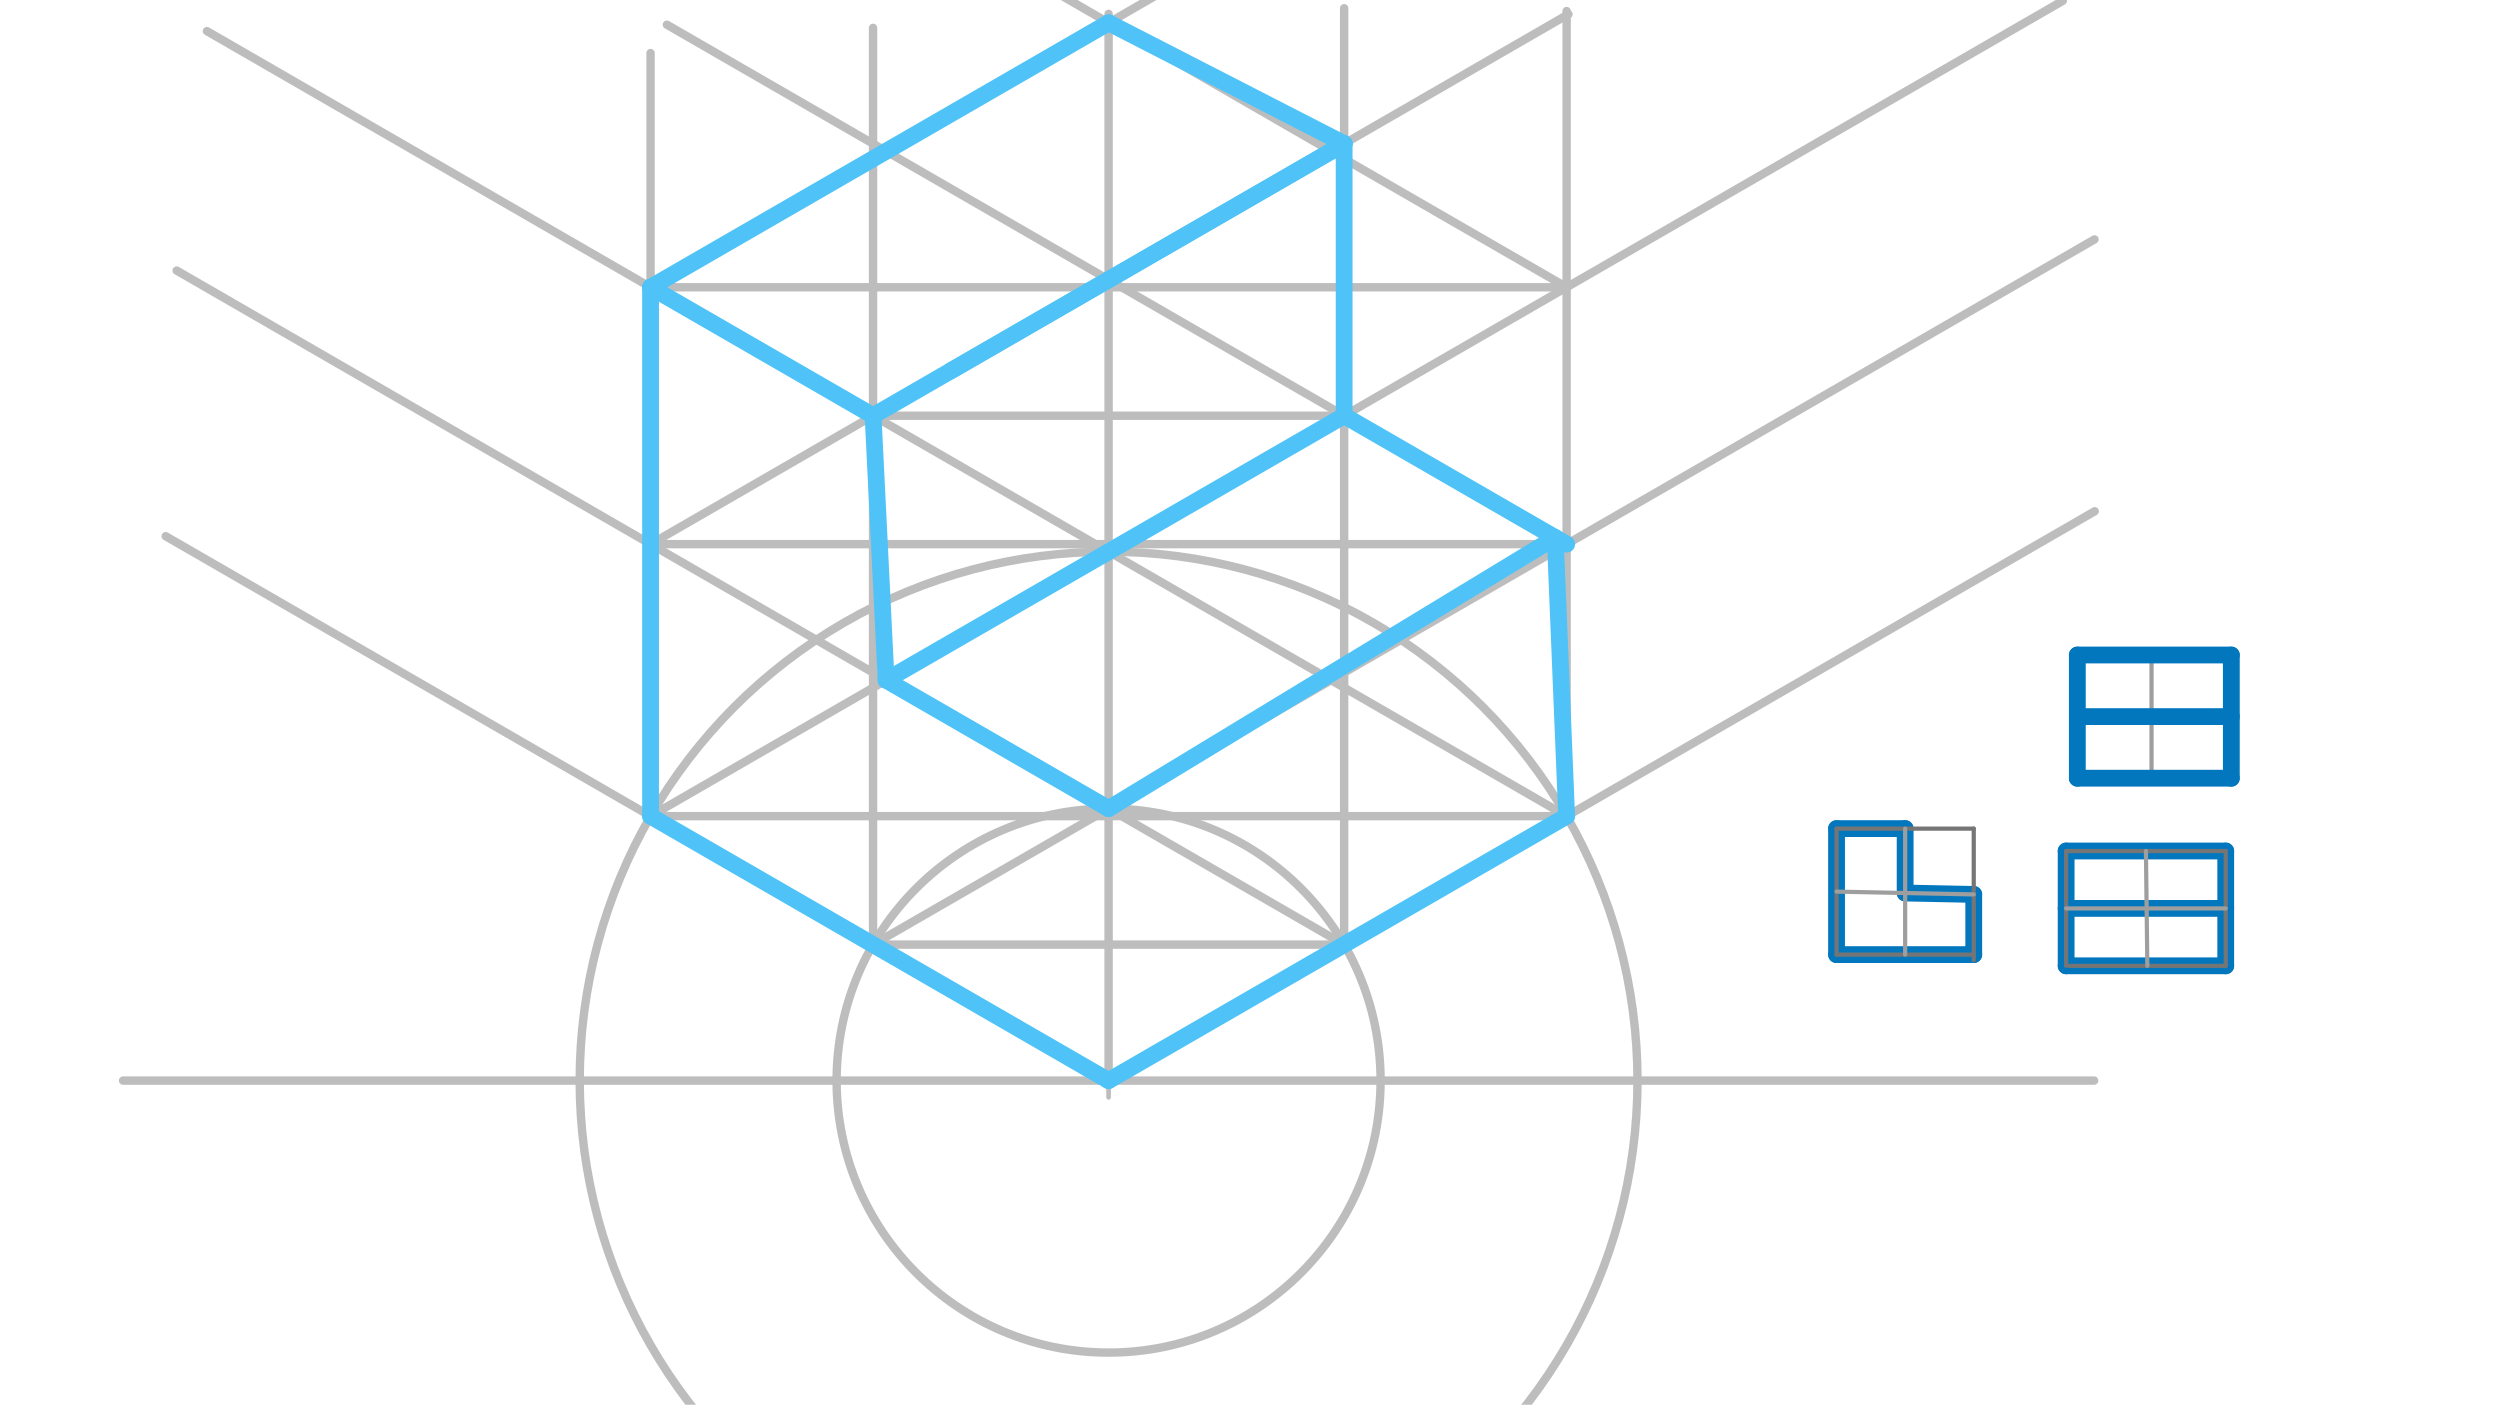 <svg xmlns="http://www.w3.org/2000/svg" class="svg--1it" height="100%" preserveAspectRatio="xMidYMid meet" viewBox="0 0 595.276 334.488" width="100%"><defs><marker id="marker-arrow" markerHeight="16" markerUnits="userSpaceOnUse" markerWidth="24" orient="auto-start-reverse" refX="24" refY="4" viewBox="0 0 24 8"><path d="M 0 0 L 24 4 L 0 8 z" stroke="inherit"></path></marker></defs><g class="aux-layer--1FB"><g class="element--2qn"><line stroke="#BDBDBD" stroke-dasharray="none" stroke-linecap="round" stroke-width="2" x1="29.302" x2="498.635" y1="257.302" y2="257.302"></line></g><g class="element--2qn"><g class="center--1s5"><line x1="259.969" y1="257.302" x2="267.969" y2="257.302" stroke="#BDBDBD" stroke-width="1" stroke-linecap="round"></line><line x1="263.969" y1="253.302" x2="263.969" y2="261.302" stroke="#BDBDBD" stroke-width="1" stroke-linecap="round"></line><circle class="hit--230" cx="263.969" cy="257.302" r="4" stroke="none" fill="transparent"></circle></g><circle cx="263.969" cy="257.302" fill="none" r="64.763" stroke="#BDBDBD" stroke-dasharray="none" stroke-width="2"></circle></g><g class="element--2qn"><g class="center--1s5"><line x1="259.969" y1="257.302" x2="267.969" y2="257.302" stroke="#BDBDBD" stroke-width="1" stroke-linecap="round"></line><line x1="263.969" y1="253.302" x2="263.969" y2="261.302" stroke="#BDBDBD" stroke-width="1" stroke-linecap="round"></line><circle class="hit--230" cx="263.969" cy="257.302" r="4" stroke="none" fill="transparent"></circle></g><circle cx="263.969" cy="257.302" fill="none" r="125.936" stroke="#BDBDBD" stroke-dasharray="none" stroke-width="2"></circle></g><g class="element--2qn"><line stroke="#BDBDBD" stroke-dasharray="none" stroke-linecap="round" stroke-width="2" x1="263.969" x2="498.776" y1="257.302" y2="121.736"></line></g><g class="element--2qn"><line stroke="#BDBDBD" stroke-dasharray="none" stroke-linecap="round" stroke-width="2" x1="263.969" x2="39.451" y1="257.302" y2="127.676"></line></g><g class="element--2qn"><line stroke="#BDBDBD" stroke-dasharray="none" stroke-linecap="round" stroke-width="2" x1="373.033" x2="320.055" y1="194.334" y2="224.921"></line></g><g class="element--2qn"><line stroke="#BDBDBD" stroke-dasharray="none" stroke-linecap="round" stroke-width="2" x1="373.033" x2="373.033" y1="194.334" y2="2.635"></line></g><g class="element--2qn"><line stroke="#BDBDBD" stroke-dasharray="none" stroke-linecap="round" stroke-width="2" x1="320.055" x2="320.055" y1="224.921" y2="1.969"></line></g><g class="element--2qn"><line stroke="#BDBDBD" stroke-dasharray="none" stroke-linecap="round" stroke-width="2" x1="263.969" x2="263.969" y1="257.302" y2="3.302"></line></g><g class="element--2qn"><line stroke="#BDBDBD" stroke-dasharray="none" stroke-linecap="round" stroke-width="2" x1="207.883" x2="207.883" y1="224.921" y2="6.635"></line></g><g class="element--2qn"><line stroke="#BDBDBD" stroke-dasharray="none" stroke-linecap="round" stroke-width="2" x1="154.905" x2="154.905" y1="194.334" y2="12.635"></line></g><g class="element--2qn"><line stroke="#BDBDBD" stroke-dasharray="none" stroke-linecap="round" stroke-width="2" x1="320.055" x2="207.883" y1="224.921" y2="224.921"></line></g><g class="element--2qn"><line stroke="#BDBDBD" stroke-dasharray="none" stroke-linecap="round" stroke-width="2" x1="373.033" x2="154.905" y1="194.334" y2="194.334"></line></g><g class="element--2qn"><line stroke="#BDBDBD" stroke-dasharray="none" stroke-linecap="round" stroke-width="2" x1="320.055" x2="42.07" y1="224.921" y2="64.426"></line></g><g class="element--2qn"><line stroke="#BDBDBD" stroke-dasharray="none" stroke-linecap="round" stroke-width="2" x1="207.883" x2="498.719" y1="224.921" y2="57.006"></line></g><g class="element--2qn"><line stroke="#BDBDBD" stroke-dasharray="none" stroke-linecap="round" stroke-width="2" x1="154.905" x2="491.169" y1="194.334" y2="0.191"></line></g><g class="element--2qn"><line stroke="#BDBDBD" stroke-dasharray="none" stroke-linecap="round" stroke-width="2" x1="373.033" x2="49.268" y1="194.334" y2="7.408"></line></g><g class="element--2qn"><line stroke="#BDBDBD" stroke-dasharray="none" stroke-linecap="round" stroke-width="2" x1="154.905" x2="373.033" y1="68.397" y2="68.397"></line></g><g class="element--2qn"><line stroke="#BDBDBD" stroke-dasharray="none" stroke-linecap="round" stroke-width="2" x1="154.905" x2="281.946" y1="68.397" y2="-4.95"></line></g><g class="element--2qn"><line stroke="#BDBDBD" stroke-dasharray="none" stroke-linecap="round" stroke-width="2" x1="373.033" x2="233.048" y1="68.397" y2="-12.423"></line></g><g class="element--2qn"><line stroke="#BDBDBD" stroke-dasharray="none" stroke-linecap="round" stroke-width="2" x1="207.883" x2="320.055" y1="98.984" y2="98.984"></line></g><g class="element--2qn"><line stroke="#BDBDBD" stroke-dasharray="none" stroke-linecap="round" stroke-width="2" x1="207.883" x2="373.466" y1="98.984" y2="3.385"></line></g><g class="element--2qn"><line stroke="#BDBDBD" stroke-dasharray="none" stroke-linecap="round" stroke-width="2" x1="320.055" x2="158.802" y1="98.984" y2="5.885"></line></g><g class="element--2qn"><line stroke="#BDBDBD" stroke-dasharray="none" stroke-linecap="round" stroke-width="2" x1="154.905" x2="373.033" y1="129.571" y2="129.571"></line></g><g class="element--2qn"><line stroke="#BDBDBD" stroke-dasharray="none" stroke-linecap="round" stroke-width="2" x1="154.905" x2="207.883" y1="129.571" y2="98.984"></line></g><g class="element--2qn"><line stroke="#BDBDBD" stroke-dasharray="none" stroke-linecap="round" stroke-width="2" x1="373.033" x2="320.055" y1="129.571" y2="98.984"></line></g><g class="element--2qn"><line stroke="#4FC3F7" stroke-dasharray="none" stroke-linecap="round" stroke-width="4" x1="320.055" x2="320.055" y1="34.221" y2="98.984"></line></g><g class="element--2qn"><line stroke="#4FC3F7" stroke-dasharray="none" stroke-linecap="round" stroke-width="4" x1="154.905" x2="263.969" y1="68.397" y2="5.429"></line></g><g class="element--2qn"><line stroke="#4FC3F7" stroke-dasharray="none" stroke-linecap="round" stroke-width="4" x1="320.055" x2="373.033" y1="98.984" y2="129.571"></line></g><g class="element--2qn"><line stroke="#4FC3F7" stroke-dasharray="none" stroke-linecap="round" stroke-width="4" x1="370.312" x2="373.033" y1="128" y2="194.334"></line></g><g class="element--2qn"><line stroke="#4FC3F7" stroke-dasharray="none" stroke-linecap="round" stroke-width="4" x1="263.969" x2="154.905" y1="257.302" y2="194.334"></line></g><g class="element--2qn"><line stroke="#4FC3F7" stroke-dasharray="none" stroke-linecap="round" stroke-width="4" x1="263.969" x2="373.033" y1="257.302" y2="194.334"></line></g><g class="element--2qn"><line stroke="#4FC3F7" stroke-dasharray="none" stroke-linecap="round" stroke-width="4" x1="154.905" x2="154.905" y1="194.334" y2="68.397"></line></g><g class="element--2qn"><line stroke="#4FC3F7" stroke-dasharray="none" stroke-linecap="round" stroke-width="4" x1="263.969" x2="320.055" y1="5.429" y2="34.221"></line></g><g class="element--2qn"><line stroke="#4FC3F7" stroke-dasharray="none" stroke-linecap="round" stroke-width="4" x1="154.905" x2="207.883" y1="68.397" y2="98.984"></line></g><g class="element--2qn"><line stroke="#4FC3F7" stroke-dasharray="none" stroke-linecap="round" stroke-width="4" x1="226.308" x2="320.055" y1="88.346" y2="34.221"></line></g><g class="element--2qn"><line stroke="#4FC3F7" stroke-dasharray="none" stroke-linecap="round" stroke-width="4" x1="207.883" x2="320.055" y1="98.984" y2="34.221"></line></g><g class="element--2qn"><line stroke="#4FC3F7" stroke-dasharray="none" stroke-linecap="round" stroke-width="4" x1="207.883" x2="210.991" y1="98.984" y2="161.952"></line></g><g class="element--2qn"><line stroke="#4FC3F7" stroke-dasharray="none" stroke-linecap="round" stroke-width="4" x1="210.991" x2="263.969" y1="161.952" y2="192.539"></line></g><g class="element--2qn"><line stroke="#4FC3F7" stroke-dasharray="none" stroke-linecap="round" stroke-width="4" x1="263.969" x2="370.312" y1="192.539" y2="128"></line></g><g class="element--2qn"><line stroke="#4FC3F7" stroke-dasharray="none" stroke-linecap="round" stroke-width="4" x1="210.991" x2="320.055" y1="161.952" y2="98.984"></line></g><g class="element--2qn"><line stroke="#0277BD" stroke-dasharray="none" stroke-linecap="round" stroke-width="4" x1="453.635" x2="437.302" y1="197.302" y2="197.302"></line></g><g class="element--2qn"><line stroke="#0277BD" stroke-dasharray="none" stroke-linecap="round" stroke-width="4" x1="437.302" x2="437.302" y1="197.302" y2="227.302"></line></g><g class="element--2qn"><line stroke="#0277BD" stroke-dasharray="none" stroke-linecap="round" stroke-width="4" x1="437.302" x2="469.969" y1="227.302" y2="227.302"></line></g><g class="element--2qn"><line stroke="#0277BD" stroke-dasharray="none" stroke-linecap="round" stroke-width="4" x1="469.969" x2="469.969" y1="227.302" y2="212.969"></line></g><g class="element--2qn"><line stroke="#0277BD" stroke-dasharray="none" stroke-linecap="round" stroke-width="4" x1="469.969" x2="453.635" y1="212.969" y2="212.635"></line></g><g class="element--2qn"><line stroke="#0277BD" stroke-dasharray="none" stroke-linecap="round" stroke-width="4" x1="453.635" x2="453.635" y1="212.635" y2="197.302"></line></g><g class="element--2qn"><line stroke="#0277BD" stroke-dasharray="none" stroke-linecap="round" stroke-width="4" x1="491.969" x2="491.969" y1="229.969" y2="202.635"></line></g><g class="element--2qn"><line stroke="#0277BD" stroke-dasharray="none" stroke-linecap="round" stroke-width="4" x1="491.969" x2="529.969" y1="202.635" y2="202.635"></line></g><g class="element--2qn"><line stroke="#0277BD" stroke-dasharray="none" stroke-linecap="round" stroke-width="4" x1="529.969" x2="529.969" y1="229.969" y2="202.635"></line></g><g class="element--2qn"><line stroke="#0277BD" stroke-dasharray="none" stroke-linecap="round" stroke-width="4" x1="529.969" x2="491.969" y1="229.969" y2="229.969"></line></g><g class="element--2qn"><line stroke="#9E9E9E" stroke-dasharray="none" stroke-linecap="round" stroke-width="1" x1="493.302" x2="531.302" y1="185.302" y2="185.302"></line></g><g class="element--2qn"><line stroke="#9E9E9E" stroke-dasharray="none" stroke-linecap="round" stroke-width="1" x1="531.302" x2="531.302" y1="185.302" y2="155.969"></line></g><g class="element--2qn"><line stroke="#9E9E9E" stroke-dasharray="none" stroke-linecap="round" stroke-width="1" x1="531.302" x2="494.635" y1="155.969" y2="155.969"></line></g><g class="element--2qn"><line stroke="#9E9E9E" stroke-dasharray="none" stroke-linecap="round" stroke-width="1" x1="494.635" x2="494.635" y1="155.969" y2="185.302"></line></g><g class="element--2qn"><line stroke="#9E9E9E" stroke-dasharray="none" stroke-linecap="round" stroke-width="1" x1="512.302" x2="512.302" y1="185.302" y2="155.969"></line></g><g class="element--2qn"><line stroke="#9E9E9E" stroke-dasharray="none" stroke-linecap="round" stroke-width="1" x1="494.635" x2="531.302" y1="170.635" y2="170.635"></line></g><g class="element--2qn"><line stroke="#0277BD" stroke-dasharray="none" stroke-linecap="round" stroke-width="4" x1="494.635" x2="494.635" y1="155.969" y2="185.302"></line></g><g class="element--2qn"><line stroke="#0277BD" stroke-dasharray="none" stroke-linecap="round" stroke-width="4" x1="494.635" x2="531.302" y1="185.302" y2="185.302"></line></g><g class="element--2qn"><line stroke="#0277BD" stroke-dasharray="none" stroke-linecap="round" stroke-width="4" x1="531.302" x2="531.302" y1="185.302" y2="155.969"></line></g><g class="element--2qn"><line stroke="#0277BD" stroke-dasharray="none" stroke-linecap="round" stroke-width="4" x1="531.302" x2="494.635" y1="155.969" y2="155.969"></line></g><g class="element--2qn"><line stroke="#0277BD" stroke-dasharray="none" stroke-linecap="round" stroke-width="4" x1="494.635" x2="531.302" y1="170.635" y2="170.635"></line></g><g class="element--2qn"><line stroke="#0277BD" stroke-dasharray="none" stroke-linecap="round" stroke-width="4" x1="491.969" x2="529.969" y1="216.302" y2="216.302"></line></g></g><g class="main-layer--3Vd"><g class="element--2qn"><line stroke="#757575" stroke-dasharray="none" stroke-linecap="round" stroke-width="1" x1="437.302" x2="437.302" y1="227.302" y2="197.302"></line></g><g class="element--2qn"><line stroke="#757575" stroke-dasharray="none" stroke-linecap="round" stroke-width="1" x1="437.302" x2="469.969" y1="197.302" y2="197.302"></line></g><g class="element--2qn"><line stroke="#757575" stroke-dasharray="none" stroke-linecap="round" stroke-width="1" x1="469.969" x2="469.969" y1="197.302" y2="228.635"></line></g><g class="element--2qn"><line stroke="#757575" stroke-dasharray="none" stroke-linecap="round" stroke-width="1" x1="437.302" x2="469.969" y1="227.302" y2="227.302"></line></g><g class="element--2qn"><line stroke="#757575" stroke-dasharray="none" stroke-linecap="round" stroke-width="1" x1="492.635" x2="529.969" y1="229.969" y2="229.969"></line></g><g class="element--2qn"><line stroke="#757575" stroke-dasharray="none" stroke-linecap="round" stroke-width="1" x1="529.969" x2="529.969" y1="229.969" y2="202.635"></line></g><g class="element--2qn"><line stroke="#757575" stroke-dasharray="none" stroke-linecap="round" stroke-width="1" x1="529.969" x2="491.969" y1="202.635" y2="202.635"></line></g><g class="element--2qn"><line stroke="#757575" stroke-dasharray="none" stroke-linecap="round" stroke-width="1" x1="491.969" x2="491.969" y1="202.635" y2="229.969"></line></g><g class="element--2qn"><line stroke="#9E9E9E" stroke-dasharray="none" stroke-linecap="round" stroke-width="1" x1="437.302" x2="469.969" y1="212.302" y2="212.969"></line></g><g class="element--2qn"><line stroke="#9E9E9E" stroke-dasharray="none" stroke-linecap="round" stroke-width="1" x1="491.969" x2="529.969" y1="216.302" y2="216.302"></line></g><g class="element--2qn"><line stroke="#9E9E9E" stroke-dasharray="none" stroke-linecap="round" stroke-width="1" x1="453.635" x2="453.635" y1="197.302" y2="227.302"></line></g><g class="element--2qn"><line stroke="#9E9E9E" stroke-dasharray="none" stroke-linecap="round" stroke-width="1" x1="510.969" x2="511.302" y1="202.635" y2="229.969"></line></g></g><g class="snaps-layer--2PT"></g><g class="temp-layer--rAP"></g></svg>